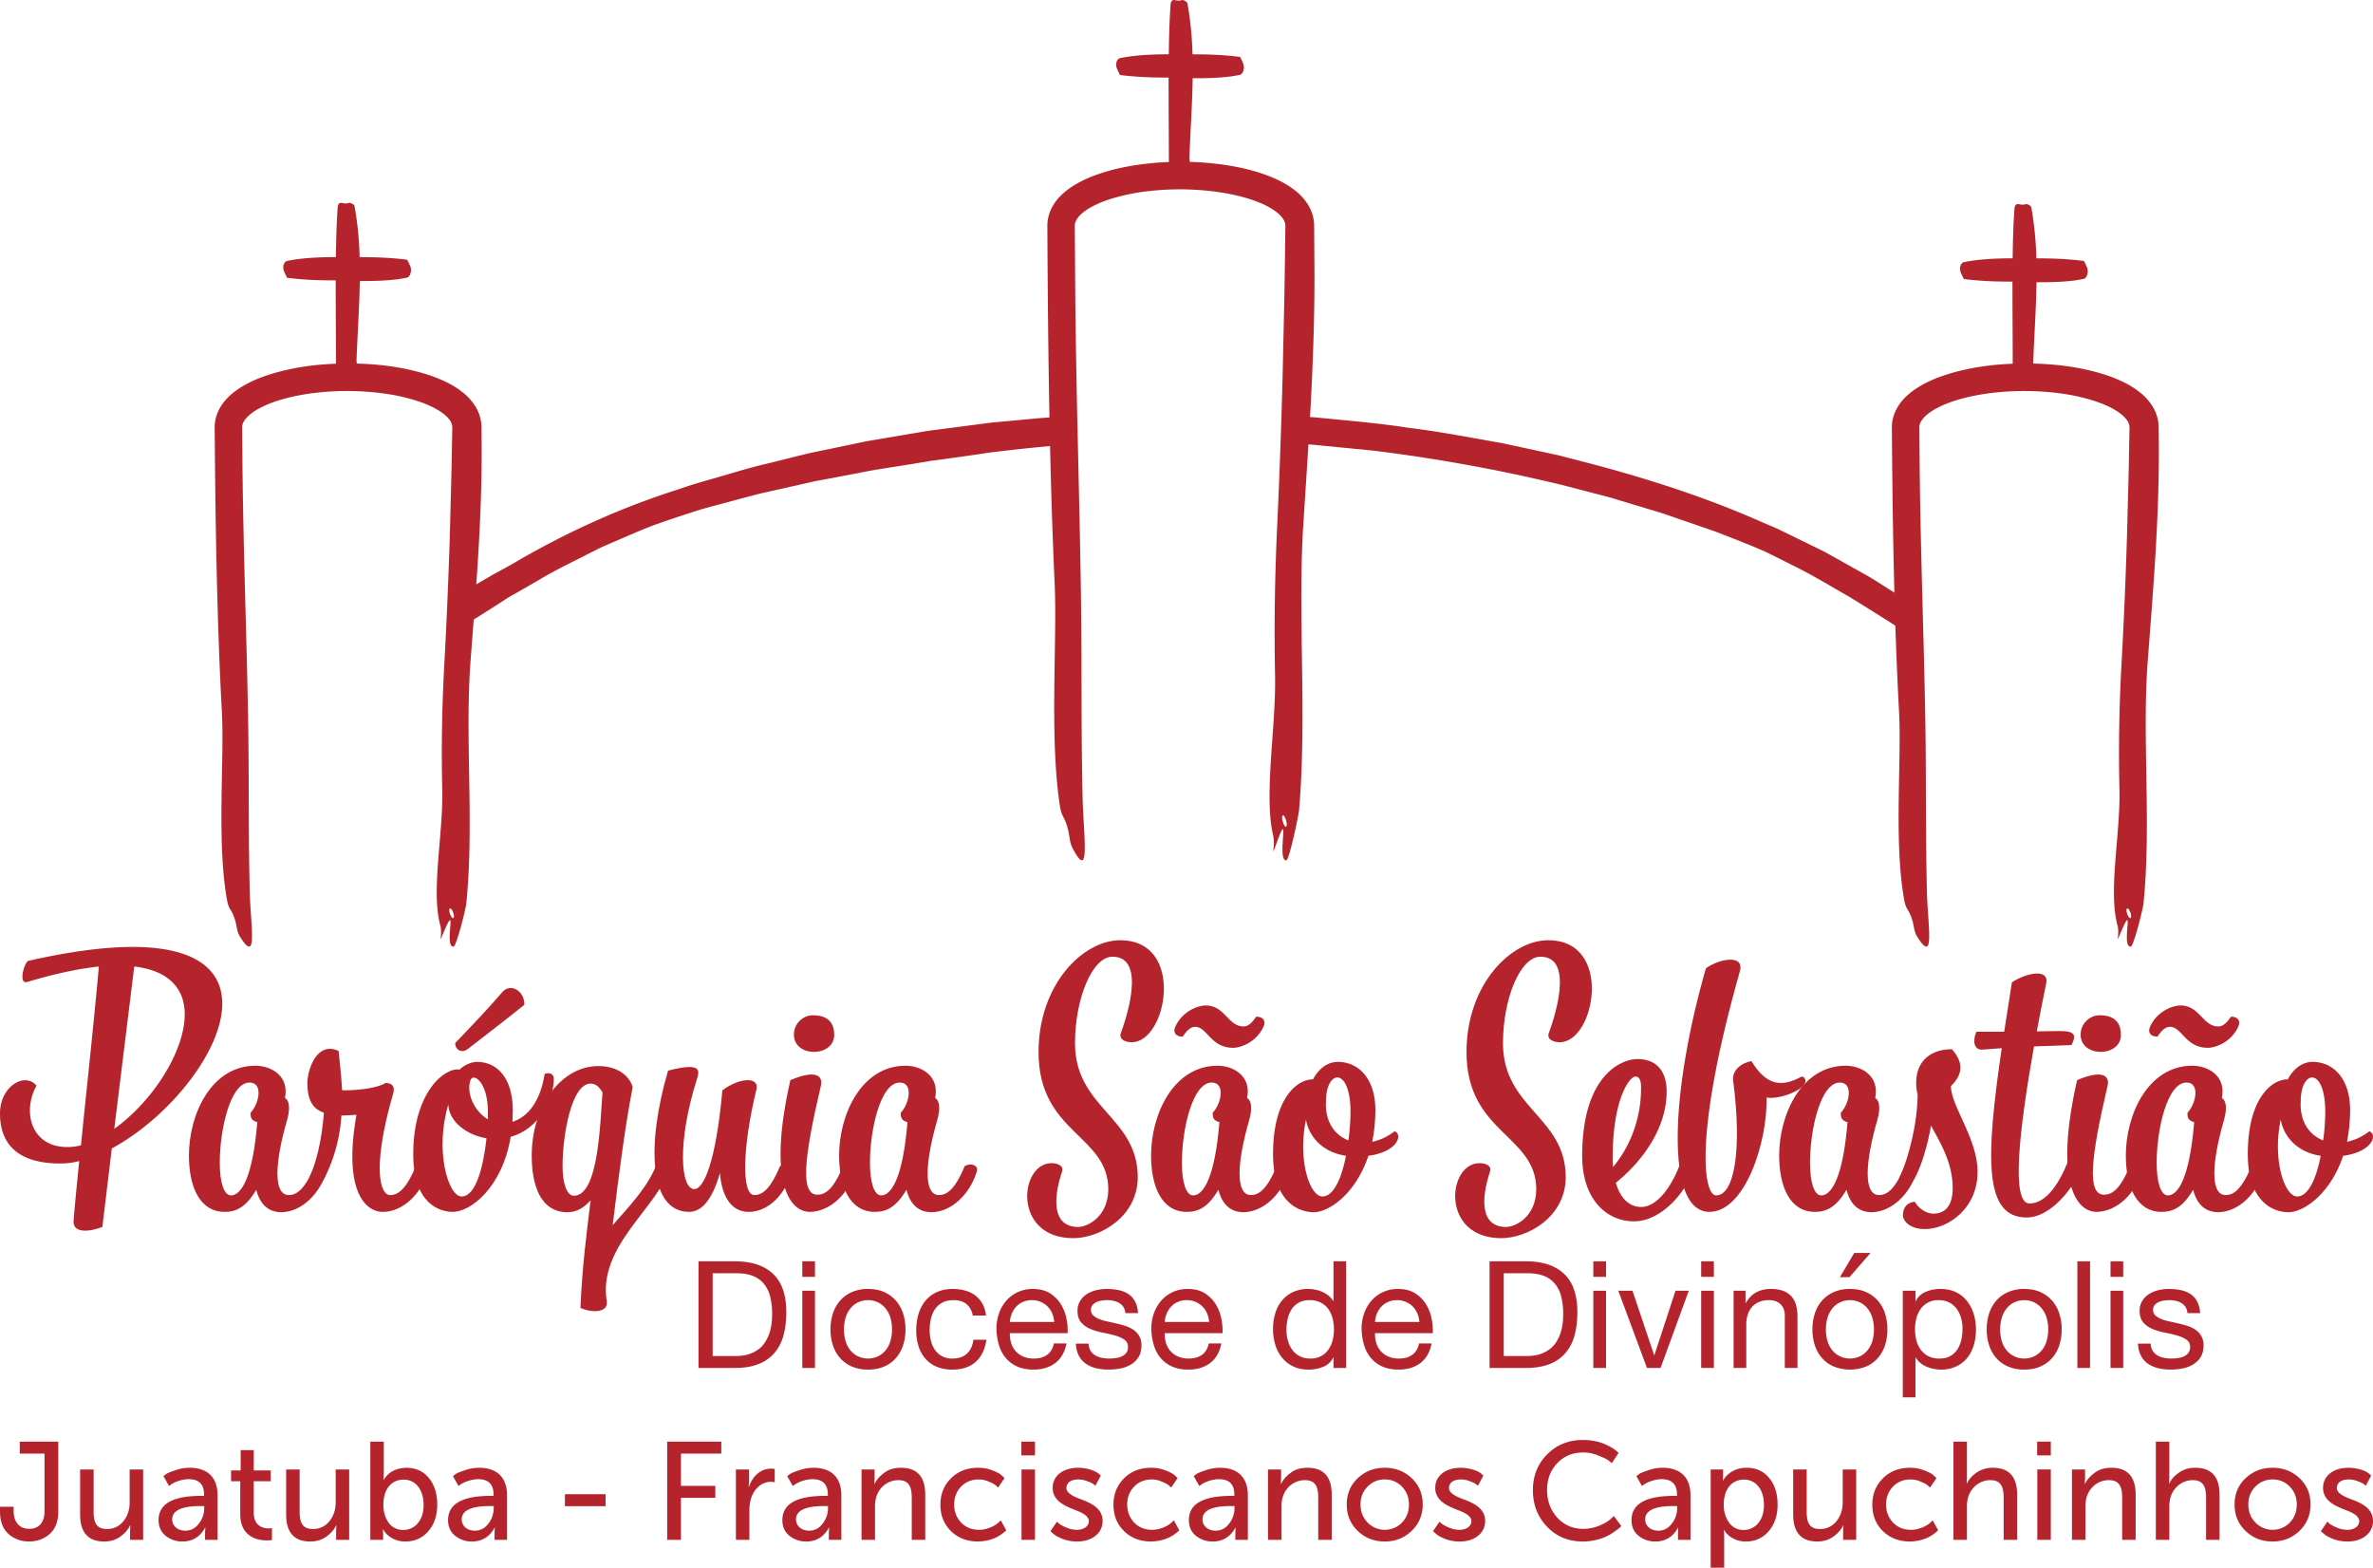 <?xml version="1.0" encoding="UTF-8"?>
<svg xmlns="http://www.w3.org/2000/svg" width="3275.215" height="2163.79" viewBox="0 0 3275.215 2163.79">
  <g id="Group_106" data-name="Group 106" transform="translate(21850 2715)">
    <path id="Path_119" data-name="Path 119" d="M0,418.9H18.819v5.763c0,17.084,9.41,24.764,21.5,24.764s21.117-7.293,21.117-24V345.552H27.267V329.043H80.454v96.576c0,13.637-4.034,24-11.907,30.914S51.076,466.9,40.136,466.9s-20.549-3.453-28.422-10.371C3.846,449.427,0,439.256,0,425.619Z" transform="translate(-21850 -1054.211)" fill="#b5242c"></path>
    <path id="Path_120" data-name="Path 120" d="M18.287,335.393H36.919v57.982c0,15.554,3.834,24.2,18.233,24.2A28.113,28.113,0,0,0,78,406.818q8.645-10.659,8.648-25.919V335.393h18.626v97.156H87.221V419.687l.381-7.112h-.381c-2.5,5.57-6.918,10.758-13.25,15.36s-13.824,6.918-22.46,6.918c-22.085,0-33.224-12.488-33.224-37.251Z" transform="translate(-21757.699 -1022.161)" fill="#b5242c"></path>
    <path id="Path_121" data-name="Path 121" d="M94.751,373.8h4.227v-1.723q0-21.317-21.311-21.311c-9.029,0-19.013,3.834-23.621,6.906l-3.453,2.5-7.68-13.631a38.25,38.25,0,0,1,4.409-3.265c2.117-1.343,6.15-2.879,12.488-4.989A60.326,60.326,0,0,1,79.2,335.011c24.582,0,38.4,13.443,38.4,38.02v61.447H100.321v-9.216l.381-7.68h-.381A26.477,26.477,0,0,1,95.9,424.3c-4.215,5.564-12.669,12.482-26.687,12.482a36.182,36.182,0,0,1-23.228-7.874c-6.531-5.189-9.791-12.482-9.791-21.7,0-22.272,19.581-33.412,58.556-33.412m-21.5,48c7.487,0,13.637-3.26,18.438-9.6a34.381,34.381,0,0,0,7.487-21.311v-3.078h-4.8c-26.306,0-39.362,6.144-39.362,18.438,0,8.448,6.719,15.548,18.239,15.548" transform="translate(-21667.313 -1024.089)" fill="#b5242c"></path>
    <path id="Path_122" data-name="Path 122" d="M65.406,373.989H52.737V359.009H65.981V330.98H84.032v28.029h23.421v14.979H84.032v43.2c0,19.388,13.824,21.885,20.736,21.885l4.415-.381V455.2a59.412,59.412,0,0,1-6.525.387c-6.144,0-11.327-.387-18.432-3.459C74.435,447.911,65.406,438.7,65.406,419.3Z" transform="translate(-21583.818 -1044.435)" fill="#b5242c"></path>
    <path id="Path_123" data-name="Path 123" d="M65.309,335.393H83.941v57.982c0,15.554,3.834,24.2,18.233,24.2a28.133,28.133,0,0,0,22.853-10.752q8.636-10.659,8.642-25.919V335.393h18.626v97.156H134.249V419.687l.381-7.112h-.381c-2.5,5.57-6.918,10.758-13.256,15.36s-13.824,6.918-22.46,6.918c-22.085,0-33.224-12.488-33.224-37.251Z" transform="translate(-21520.363 -1022.161)" fill="#b5242c"></path>
    <path id="Path_124" data-name="Path 124" d="M84.518,464.606V329.043h18.62V373.4l-.381,8.255h.381a25.052,25.052,0,0,1,4.421-5.757c4.414-5.188,13.05-10.371,26.687-10.758,12.863,0,23.234,4.614,30.914,14.018,7.874,9.41,11.714,21.7,11.714,36.871s-4.227,27.449-12.482,36.865-18.813,14.018-31.676,14.018c-17.1,0-26.886-10.565-29.384-14.979l-1.149-1.73H101.8c.187,2.117.381,4.415.381,7.3v7.106Zm25.151-23.814c4.8,6.719,11.714,10.177,20.349,10.177a25.566,25.566,0,0,0,19.968-9.216c5.382-6.338,8.067-14.786,8.067-25.538,0-20.93-11.139-34.754-27.461-34.754-15.929,0-28.029,11.714-28.029,34.942,0,9.416,2.3,17.483,7.106,24.389" transform="translate(-21423.41 -1054.211)" fill="#b5242c"></path>
    <path id="Path_125" data-name="Path 125" d="M160.823,373.8h4.227v-1.723q0-21.317-21.311-21.311c-9.029,0-19.013,3.834-23.621,6.906l-3.453,2.5-7.68-13.631a38.248,38.248,0,0,1,4.409-3.265c2.117-1.343,6.15-2.879,12.488-4.989a60.308,60.308,0,0,1,19.394-3.272c24.576,0,38.395,13.443,38.395,38.02v61.447H166.393v-9.216l.381-7.68h-.381a26.478,26.478,0,0,1-4.421,6.719c-4.215,5.564-12.669,12.482-26.681,12.482a36.2,36.2,0,0,1-23.234-7.874c-6.531-5.189-9.791-12.482-9.791-21.7,0-22.272,19.581-33.412,58.556-33.412m-21.5,48c7.487,0,13.637-3.26,18.438-9.6a34.381,34.381,0,0,0,7.487-21.311v-3.078h-4.8c-26.306,0-39.362,6.144-39.362,18.438,0,8.448,6.719,15.548,18.239,15.548" transform="translate(-21333.824 -1024.089)" fill="#b5242c"></path>
    <rect id="Rectangle_46" data-name="Rectangle 46" width="56.071" height="16.515" transform="translate(-21070.281 -652.594)" fill="#b5242c"></rect>
    <path id="Path_126" data-name="Path 126" d="M152.272,464.606V329.042h74.7v16.515H171.285V390.1h47.423v16.515H171.285v57.988Z" transform="translate(-21081.434 -1054.214)" fill="#b5242c"></path>
    <path id="Path_127" data-name="Path 127" d="M167.958,433.513V336.357H186v16.9l-.381,7.293H186c4.608-14.786,16.134-25.344,30.726-25.344l4.8.387v18.432a24.223,24.223,0,0,0-5.376-.574c-12.1,0-22.853,8.829-27.273,22.847a59.511,59.511,0,0,0-2.3,17.47v39.749Z" transform="translate(-21002.26 -1023.125)" fill="#b5242c"></path>
    <path id="Path_128" data-name="Path 128" d="M237.12,373.8h4.227v-1.723q0-21.317-21.311-21.311c-9.029,0-19.013,3.834-23.621,6.906l-3.453,2.5-7.686-13.631a38.966,38.966,0,0,1,4.415-3.265c2.116-1.343,6.15-2.879,12.482-4.989a60.334,60.334,0,0,1,19.394-3.272c24.576,0,38.4,13.443,38.4,38.02v61.447H242.69v-9.216l.381-7.68h-.381a26.481,26.481,0,0,1-4.421,6.719c-4.221,5.564-12.669,12.482-26.687,12.482a36.194,36.194,0,0,1-23.228-7.874c-6.531-5.189-9.791-12.482-9.791-21.7,0-22.272,19.581-33.412,58.556-33.412m-21.5,48c7.487,0,13.637-3.26,18.432-9.6a34.351,34.351,0,0,0,7.493-21.311v-3.078h-4.8c-26.306,0-39.368,6.144-39.368,18.438,0,8.448,6.725,15.548,18.245,15.548" transform="translate(-20948.729 -1024.089)" fill="#b5242c"></path>
    <path id="Path_129" data-name="Path 129" d="M196.629,434.478V337.321h18.045v12.863l-.381,7.106h.381c2.5-5.57,6.912-10.565,13.062-15.167,6.138-4.8,14.018-7.112,23.421-7.112,22.278,0,33.412,12.488,33.412,37.251v62.215H265.95V376.49c0-15.554-4.04-24.389-18.438-24.389-14.592,0-26.687,9.8-30.72,23.814a49.557,49.557,0,0,0-1.536,13.056v45.506Z" transform="translate(-20857.549 -1024.089)" fill="#b5242c"></path>
    <path id="Path_130" data-name="Path 130" d="M229.224,349.61c9.791-9.8,22.272-14.6,37.439-14.6a51.2,51.2,0,0,1,19.781,3.646c6.144,2.31,10.559,4.614,13.056,7.112l3.653,3.453-8.835,13.056-3.459-3.072c-1.343-1.343-4.415-2.879-9.222-4.989a33.74,33.74,0,0,0-14.2-3.072q-14.695,0-24.2,9.791c-6.338,6.531-9.6,14.78-9.6,24.77s3.266,18.239,9.6,24.957c6.525,6.719,14.786,9.984,24.77,9.984,10.746,0,21.885-5.37,26.493-9.791l3.453-3.265,7.493,13.631a44.677,44.677,0,0,1-6.338,5.376c-6.338,4.808-17.277,9.8-32.45,10.184q-22.75,0-37.439-14.4c-9.791-9.6-14.592-21.692-14.592-36.478,0-14.4,4.8-26.5,14.592-36.29" transform="translate(-20766.682 -1024.084)" fill="#b5242c"></path>
    <path id="Path_131" data-name="Path 131" d="M233.11,329.043h18.819V348.05H233.11Zm.193,38.407h18.626v97.156H233.3Z" transform="translate(-20673.418 -1054.211)" fill="#b5242c"></path>
    <path id="Path_132" data-name="Path 132" d="M239.747,422.565l9.017-13.244a30.092,30.092,0,0,0,3.453,3.26,56.7,56.7,0,0,0,9.6,5,36.387,36.387,0,0,0,14.786,3.072c8.642,0,16.128-4.608,16.128-12.094,0-6.338-7.88-11.139-17.67-14.786-14.012-5.57-32.256-12.288-32.256-31.107,0-17.09,14.979-27.648,35.141-27.648,12.482,0,24.2,4.421,28.223,8.061l3.078,2.691-7.493,14.018-2.879-2.3c-1.149-.962-3.834-2.3-8.067-3.84a32.9,32.9,0,0,0-13.05-2.5c-9.029,0-15.941,4.034-15.941,11.907,0,6.332,7.874,10.752,17.664,14.586,14.024,5.189,32.256,12.1,32.256,30.92,0,16.316-14.205,28.223-35.135,28.223a55.572,55.572,0,0,1-19.775-3.453c-6.15-2.5-10.559-4.808-13.056-7.3Z" transform="translate(-20639.918 -1024.084)" fill="#b5242c"></path>
    <path id="Path_133" data-name="Path 133" d="M268.721,349.61c9.791-9.8,22.272-14.6,37.439-14.6a51.194,51.194,0,0,1,19.781,3.646c6.144,2.31,10.559,4.614,13.056,7.112l3.647,3.453-8.829,13.056-3.459-3.072c-1.343-1.343-4.415-2.879-9.216-4.989a33.785,33.785,0,0,0-14.205-3.072q-14.695,0-24.2,9.791c-6.337,6.531-9.6,14.78-9.6,24.77s3.266,18.239,9.6,24.957c6.525,6.719,14.786,9.984,24.77,9.984,10.746,0,21.885-5.37,26.493-9.791l3.453-3.265,7.493,13.631a44.806,44.806,0,0,1-6.332,5.376c-6.344,4.808-17.283,9.8-32.456,10.184q-22.75,0-37.439-14.4c-9.791-9.6-14.592-21.692-14.592-36.478,0-14.4,4.8-26.5,14.592-36.29" transform="translate(-20567.326 -1024.084)" fill="#b5242c"></path>
    <path id="Path_134" data-name="Path 134" d="M329.894,373.8h4.227v-1.723q0-21.317-21.311-21.311c-9.029,0-19.013,3.834-23.621,6.906l-3.453,2.5-7.68-13.631a38.242,38.242,0,0,1,4.409-3.265c2.117-1.343,6.15-2.879,12.482-4.989a60.363,60.363,0,0,1,19.394-3.272c24.582,0,38.4,13.443,38.4,38.02v61.447H335.464v-9.216l.381-7.68h-.381a26.474,26.474,0,0,1-4.421,6.719c-4.215,5.564-12.669,12.482-26.687,12.482a36.194,36.194,0,0,1-23.228-7.874c-6.531-5.189-9.791-12.482-9.791-21.7,0-22.272,19.581-33.412,58.556-33.412m-21.5,48c7.487,0,13.637-3.26,18.438-9.6a34.381,34.381,0,0,0,7.487-21.311v-3.078h-4.8c-26.306,0-39.368,6.144-39.368,18.438,0,8.448,6.725,15.548,18.245,15.548" transform="translate(-20480.467 -1024.089)" fill="#b5242c"></path>
    <path id="Path_135" data-name="Path 135" d="M289.4,434.478V337.321h18.045v12.863l-.381,7.106h.381c2.5-5.57,6.912-10.565,13.062-15.167,6.138-4.8,14.018-7.112,23.421-7.112,22.279,0,33.412,12.488,33.412,37.251v62.215H358.719V376.49c0-15.554-4.033-24.389-18.432-24.389-14.592,0-26.687,9.8-30.72,23.814a49.557,49.557,0,0,0-1.536,13.056v45.506Z" transform="translate(-20389.283 -1024.089)" fill="#b5242c"></path>
    <path id="Path_136" data-name="Path 136" d="M307.375,385.7c0-14.592,4.995-26.693,15.167-36.29s22.466-14.4,37.252-14.4,27.068,4.8,37.252,14.4,15.167,21.7,15.167,36.29-5.182,26.693-15.36,36.484-22.466,14.592-37.058,14.592-27.074-4.8-37.252-14.592-15.167-21.891-15.167-36.484m76.033,25.151c6.531-6.719,9.8-14.973,9.8-25.151q0-14.976-9.8-24.77a31.586,31.586,0,0,0-23.615-9.791,32.177,32.177,0,0,0-23.615,9.791q-9.8,9.8-9.791,24.77c0,9.99,3.26,18.239,9.791,24.957a33.131,33.131,0,0,0,47.23.194" transform="translate(-20298.576 -1024.084)" fill="#b5242c"></path>
    <path id="Path_137" data-name="Path 137" d="M327.06,422.565l9.023-13.244a30.089,30.089,0,0,0,3.453,3.26,56.451,56.451,0,0,0,9.6,5,36.388,36.388,0,0,0,14.786,3.072c8.641,0,16.128-4.608,16.128-12.094,0-6.338-7.88-11.139-17.67-14.786-14.012-5.57-32.257-12.288-32.257-31.107,0-17.09,14.979-27.648,35.141-27.648,12.482,0,24.2,4.421,28.223,8.061l3.078,2.691-7.493,14.018-2.885-2.3c-1.149-.962-3.834-2.3-8.061-3.84a32.9,32.9,0,0,0-13.05-2.5c-9.029,0-15.941,4.034-15.941,11.907,0,6.332,7.868,10.752,17.664,14.586,14.018,5.189,32.256,12.1,32.256,30.92,0,16.316-14.205,28.223-35.135,28.223a55.629,55.629,0,0,1-19.781-3.453c-6.144-2.5-10.559-4.808-13.05-7.3Z" transform="translate(-20199.221 -1024.084)" fill="#b5242c"></path>
    <path id="Path_138" data-name="Path 138" d="M369.443,348.625c13.244-13.25,29.565-19.962,49.34-19.962,12.288,0,24.389,2.679,31.494,6.326,7.487,3.271,13.443,7.305,15.935,9.8l1.917,1.729-9.4,14.211a44.529,44.529,0,0,0-4.989-4.034c-2.117-1.73-6.725-3.84-13.637-6.531a51.841,51.841,0,0,0-20.549-4.221q-22.179,0-36.284,14.973-13.824,14.686-13.824,36.865c0,14.786,4.608,27.461,14.018,38.026q14.115,15.547,36.29,15.548a56.231,56.231,0,0,0,21.7-4.415c7.105-2.885,12.094-5.957,15.354-8.835l4.8-4.421,10.178,13.637c-.956,1.348-1.923,2.685-8.835,7.493a66.425,66.425,0,0,1-10.752,6.525c-7.487,3.84-20.156,7.487-33.018,7.487-20.168,0-36.683-6.719-49.733-20.355s-19.587-30.333-19.587-50.5c0-19.775,6.531-36.1,19.587-49.346" transform="translate(-20084.162 -1056.129)" fill="#b5242c"></path>
    <path id="Path_139" data-name="Path 139" d="M430.924,373.8h4.227v-1.723q0-21.317-21.311-21.311c-9.029,0-19.013,3.834-23.621,6.906l-3.453,2.5-7.68-13.631a38.217,38.217,0,0,1,4.408-3.265c2.117-1.343,6.15-2.879,12.488-4.989a60.334,60.334,0,0,1,19.394-3.272c24.576,0,38.395,13.443,38.395,38.02v61.447H436.494v-9.216l.381-7.68h-.381a26.463,26.463,0,0,1-4.42,6.719c-4.215,5.564-12.669,12.482-26.687,12.482a36.182,36.182,0,0,1-23.228-7.874c-6.531-5.189-9.791-12.482-9.791-21.7,0-22.272,19.581-33.412,58.556-33.412m-21.5,48c7.487,0,13.637-3.26,18.438-9.6a34.383,34.383,0,0,0,7.487-21.311v-3.078h-4.8c-26.306,0-39.362,6.144-39.362,18.438,0,8.448,6.719,15.548,18.239,15.548" transform="translate(-19970.535 -1024.089)" fill="#b5242c"></path>
    <path id="Path_140" data-name="Path 140" d="M390.434,472.873V337.322h17.09v8.255l-.381,7.106h.381c.575-.962.768-2.116,4.409-6.144,4.995-5.189,13.443-11.526,28.229-11.526,12.863,0,23.234,4.614,30.914,14.018,7.874,9.41,11.708,21.7,11.708,36.871s-4.221,27.449-12.476,36.865-18.626,14.018-31.495,14.018c-16.7,0-26.3-10.184-28.791-14.217l-.968-1.724h-.381c.193,2.3.381,5.183.381,8.448v43.583Zm25.344-62.209a23.915,23.915,0,0,0,20.156,10.177,25.575,25.575,0,0,0,19.968-9.216c5.382-6.338,8.067-14.786,8.067-25.538,0-20.93-11.139-34.754-27.455-34.754-15.935,0-28.035,11.714-28.035,34.942a41.573,41.573,0,0,0,7.3,24.389" transform="translate(-19879.352 -1024.084)" fill="#b5242c"></path>
    <path id="Path_141" data-name="Path 141" d="M409.262,335.393h18.632v57.982c0,15.554,3.834,24.2,18.233,24.2a28.133,28.133,0,0,0,22.853-10.752q8.636-10.659,8.642-25.919V335.393h18.626v97.156H478.2V419.687l.381-7.112H478.2c-2.5,5.57-6.918,10.758-13.25,15.36s-13.824,6.918-22.46,6.918c-22.085,0-33.224-12.488-33.224-37.251Z" transform="translate(-19784.32 -1022.161)" fill="#b5242c"></path>
    <path id="Path_142" data-name="Path 142" d="M441.919,349.61c9.791-9.8,22.272-14.6,37.439-14.6a51.2,51.2,0,0,1,19.781,3.646c6.144,2.31,10.559,4.614,13.056,7.112l3.646,3.453-8.829,13.056-3.459-3.072c-1.343-1.343-4.415-2.879-9.216-4.989a33.786,33.786,0,0,0-14.205-3.072q-14.695,0-24.2,9.791c-6.338,6.531-9.6,14.78-9.6,24.77s3.266,18.239,9.6,24.957c6.525,6.719,14.786,9.984,24.77,9.984,10.746,0,21.885-5.37,26.493-9.791l3.453-3.265,7.493,13.631a44.665,44.665,0,0,1-6.338,5.376c-6.338,4.808-17.277,9.8-32.45,10.184q-22.75,0-37.439-14.4c-9.791-9.6-14.592-21.692-14.592-36.478,0-14.4,4.8-26.5,14.592-36.29" transform="translate(-19693.139 -1024.084)" fill="#b5242c"></path>
    <path id="Path_143" data-name="Path 143" d="M445.837,464.605V329.042h18.625v49.733l-.381,8.067h.381q3.746-8.355,13.25-14.985a38.59,38.59,0,0,1,22.653-6.719c22.278,0,33.412,12.488,33.412,37.251v62.215h-18.62V406.617c0-15.554-4.04-24.389-18.438-24.389s-26.687,9.984-30.72,24a48.084,48.084,0,0,0-1.536,12.869v45.506Z" transform="translate(-19599.713 -1054.217)" fill="#b5242c"></path>
    <path id="Path_144" data-name="Path 144" d="M464.951,329.043H483.77V348.05H464.951Zm.194,38.407H483.77v97.156H465.145Z" transform="translate(-19503.238 -1054.211)" fill="#b5242c"></path>
    <path id="Path_145" data-name="Path 145" d="M472.888,434.478V337.321h18.045v12.863l-.381,7.106h.381c2.5-5.57,6.912-10.565,13.062-15.167,6.138-4.8,14.018-7.112,23.427-7.112,22.272,0,33.405,12.488,33.405,37.251v62.215h-18.62V376.49c0-15.554-4.04-24.389-18.438-24.389-14.592,0-26.687,9.8-30.721,23.814a49.563,49.563,0,0,0-1.536,13.056v45.506Z" transform="translate(-19463.178 -1024.089)" fill="#b5242c"></path>
    <path id="Path_146" data-name="Path 146" d="M492.034,464.605V329.042H510.66v49.733l-.381,8.067h.381q3.746-8.355,13.25-14.985a38.6,38.6,0,0,1,22.659-6.719c22.272,0,33.405,12.488,33.405,37.251v62.215h-18.62V406.617c0-15.554-4.034-24.389-18.438-24.389s-26.687,9.984-30.72,24A48.084,48.084,0,0,0,510.66,419.1v45.506Z" transform="translate(-19366.543 -1054.217)" fill="#b5242c"></path>
    <path id="Path_147" data-name="Path 147" d="M510,385.7c0-14.592,5-26.693,15.167-36.29s22.466-14.4,37.251-14.4,27.068,4.8,37.245,14.4,15.173,21.7,15.173,36.29-5.183,26.693-15.366,36.484-22.46,14.592-37.052,14.592-27.074-4.8-37.251-14.592S510,400.293,510,385.7m76.033,25.151c6.531-6.719,9.8-14.973,9.8-25.151q0-14.976-9.8-24.77a31.586,31.586,0,0,0-23.615-9.791,32.177,32.177,0,0,0-23.615,9.791q-9.8,9.8-9.8,24.77c0,9.99,3.265,18.239,9.8,24.957a33.131,33.131,0,0,0,47.23.194" transform="translate(-19275.836 -1024.084)" fill="#b5242c"></path>
    <path id="Path_148" data-name="Path 148" d="M529.691,422.565l9.023-13.244a30.616,30.616,0,0,0,3.453,3.26,56.43,56.43,0,0,0,9.6,5,36.388,36.388,0,0,0,14.786,3.072c8.642,0,16.128-4.608,16.128-12.094,0-6.338-7.874-11.139-17.664-14.786C551,388.2,532.757,381.48,532.757,362.661c0-17.09,14.979-27.648,35.141-27.648,12.482,0,24.2,4.421,28.223,8.061l3.078,2.691-7.486,14.018-2.891-2.3c-1.149-.962-3.834-2.3-8.061-3.84a32.9,32.9,0,0,0-13.05-2.5c-9.029,0-15.941,4.034-15.941,11.907,0,6.332,7.868,10.752,17.664,14.586,14.018,5.189,32.256,12.1,32.256,30.92,0,16.316-14.205,28.223-35.135,28.223a55.655,55.655,0,0,1-19.781-3.453c-6.138-2.5-10.558-4.808-13.05-7.3Z" transform="translate(-19176.475 -1024.084)" fill="#b5242c"></path>
    <path id="Path_149" data-name="Path 149" d="M306.727,294.445c0,67.246-75.948,158.682-152.393,199.8L141.272,602.623c-18.868,7.257-41.122,8.708-39.67-8.708.962-14.03,3.87-43.541,7.735-82.25a99.089,99.089,0,0,1-26.118,3.386C46.443,515.051,0,504.408,0,445.87c0-37.729,34.833-57.565,50.32-38.219-20.325,37.251-6.289,84.663,42.089,84.663a68.657,68.657,0,0,0,19.351-2.413c7.257-73.542,17.9-169.325,24.673-246.737-27.1,2.9-59.99,9.676-98.692,21.287-12.578,3.87-4.838-25.157.968-29.027C239,189.947,306.727,231.069,306.727,294.445M185.3,243.163,157.72,467.156c51.765-36.768,97.247-105.949,97.247-158.2,0-33.381-19.841-59.99-69.671-65.8" transform="translate(-21850 -1624.104)" fill="#b5242c"></path>
    <path id="Path_150" data-name="Path 150" d="M216.321,382.091c7.257-5.322,19.351-1.935,16.932,6.773-8.714,30-33.865,56.119-62.414,56.6-12.095,0-28.054-4.838-34.827-30.956-14.52,24.667-28.066,30.473-43.547,30.473-34.833,0-49.346-35.31-49.346-77.89,0-56.119,30.479-123.849,91.919-123.849,20.809,0,46.927,13.546,40.638,44.508,4.844,2.9,8.224,11.611,2.909,30.479C161.653,376.769,159.228,421.767,181,421.767c10.166,0,21.776-6.779,35.322-39.677M126.814,266.466c-26.6,0-41.122,64.827-41.122,110.787,0,25.641,5.322,44.992,15.481,44.992,14.03,0,30-24.189,36.29-101.111-7.257-1.935-9.682-5.322-9.2-13.062,11.611-12.095,17.9-41.606-1.451-41.606" transform="translate(-21632.363 -1487.267)" fill="#b5242c"></path>
    <path id="Path_151" data-name="Path 151" d="M137.893,330.411c-7.257.484-14.514.968-20.8.968a222.145,222.145,0,0,1-23.706,87.088c-6.289,12.095-17.416,8.218-20.809-.974,11.127-23.222,17.9-57.087,20.325-89.984-14.52-4.838-22.744-16.449-22.744-40.638,0-19.351,13.546-58.538,43.057-44.508,1.935,18.384,3.876,36.284,4.844,54.184,22.738.484,49.83-3.386,59.99-10.159,7.257.484,14.03,2.9,10.153,15.965C159.664,401.528,169.817,441.2,184.337,441.2c10.154,0,21.77-6.779,35.316-39.677,7.257-5.322,19.352-1.935,16.933,6.773-8.708,30-33.865,56.119-62.408,56.119-22.744,0-55.152-26.608-36.284-134.009" transform="translate(-21495.895 -1506.705)" fill="#b5242c"></path>
    <path id="Path_152" data-name="Path 152" d="M288.32,350.656c0,29.027-20.319,69.182-59.506,80.309C217.2,500.636,173.663,534.5,148.99,534.5c-16.939,0-54.674-9.67-54.674-79.825,0-86.114,44.025-119.979,63.866-116.593,8.224-7.741,17.894-10.643,24.189-10.643,26.608,0,49.346,20.8,49.346,67.246,0,5.322-.484,10.643-.484,15.481,20.319-6.289,38.219-26.608,44.508-66.279,7.741-2.419,12.578.968,12.578,6.773M195.433,432.9c-27.1-4.354-51.771-22.738-52.733-46.443-18.868,62.408-.484,126.758,18.384,126.758,19.829,0,29.995-41.128,34.349-80.315m22.254-202.223c11.611-12.578,30.479-.484,29.995,17.9-25.641,20.8-51.765,40.638-77.9,60.957-9.186,7.257-18.384,0-17.41-8.224,21.287-22.254,45.476-47.411,65.311-70.633m-20.319,176.1V396.616c0-42.573-20.8-54.668-24.189-43.541-5.805,17.9,5.322,42.573,24.189,53.7" transform="translate(-21373.955 -1576.78)" fill="#b5242c"></path>
    <path id="Path_153" data-name="Path 153" d="M233.112,462.963c22.738-26.118,49.346-53.217,61.441-86.114,5.322-4.354,19.841-4.354,16.933,6.773-13.546,53.223-99.176,106.917-86.6,184.323,2.419,15.971-20.319,16.449-36.284,9.2,2.419-57.577,8.7-104.5,14.03-148.529-8.224,9.192-18.384,16.449-31.93,16.449-37.252,0-49.346-37.245-49.346-77.89,0-70.149,41.606-123.849,91.919-123.849,25.641,0,42.573,12.578,47.411,29.027C251.012,321.7,241.82,390.4,233.112,462.963m-14.03-183.355c-3.87-6.289-8.708-12.095-16.449-12.095-26.608,0-38.7,71.6-38.7,113.69,0,25.163,6.289,41.122,15.475,41.122,34.839,0,36.3-103.047,39.677-142.717" transform="translate(-21237.471 -1486.863)" fill="#b5242c"></path>
    <path id="Path_154" data-name="Path 154" d="M322.415,380.592c7.251-5.322,19.345-1.935,16.932,6.773-8.714,30-31.446,56.119-60,56.119-24.673,0-37.245-22.254-39.67-53.694-10.154,35.794-24.673,53.694-42.573,53.694-56.119,0-58.538-94.338-29.027-194.966,45.476-11.611,44.025-.968,39.67,12.095-27.092,86.114-22.738,151.425-3.38,151.425,12.578,0,29.5-35.316,38.7-136.428,24.189-17.9,51.281-18.868,46.933-.967-19.358,79.341-20.809,145.626-2.909,145.626,10.166,0,21.776-6.779,35.323-39.677" transform="translate(-21096.014 -1485.768)" fill="#b5242c"></path>
    <path id="Path_155" data-name="Path 155" d="M264.293,440.235c7.257-5.322,19.351-1.935,16.932,6.773-8.708,30-33.865,55.641-62.408,56.125-30.479,0-58.054-45.96-27.092-181.91,36.768-15.481,44.992-4.838,42.089,7.741-24.189,103.046-28.06,150.458-4.838,150.458,10.159,0,21.77-6.289,35.316-39.187m-67.73-181.9c0-15,12.578-26.608,26.125-26.608s29.511,4.354,29.511,27.092c0,30.962-55.635,31.93-55.635-.484" transform="translate(-20950.822 -1545.417)" fill="#b5242c"></path>
    <path id="Path_156" data-name="Path 156" d="M364.715,382.091c7.257-5.322,19.351-1.935,16.932,6.773-8.714,30-33.865,56.119-62.415,56.6-12.095,0-28.053-4.838-34.827-30.956-14.52,24.667-28.066,30.473-43.547,30.473-34.833,0-49.346-35.31-49.346-77.89,0-56.119,30.479-123.849,91.919-123.849,20.809,0,46.927,13.546,40.638,44.508,4.844,2.9,8.23,11.611,2.909,30.479-16.932,58.538-19.358,103.536,2.413,103.536,10.166,0,21.776-6.779,35.323-39.677m-89.5-115.625c-26.608,0-41.128,64.827-41.128,110.787,0,25.641,5.322,44.992,15.481,44.992,14.03,0,30-24.189,36.29-101.111-7.257-1.935-9.682-5.322-9.2-13.062,11.611-12.095,17.9-41.606-1.445-41.606" transform="translate(-20883.371 -1487.267)" fill="#b5242c"></path>
    <path id="Path_157" data-name="Path 157" d="M268.005,522.3c7.257,0,17.416,2.9,14.514,11.611-13.062,39.67-12.578,76.444,22.254,76.444,12.578,0,41.128-13.546,41.612-51.765,0-75.471-96.28-77.412-96.28-189.65,0-92.887,60.957-154.334,112.728-154.334,90.468,0,64.821,140.788,15.959,140.788-7.257,0-17.41-2.9-15.475-11.611,5.322-14.03,38.219-106.439-11.127-106.439-28.066,0-51.771,58.06-51.771,119.5,0,89.5,86.6,101.6,86.6,184.806,0,54.674-52.255,84.185-89.023,84.185-84.179,0-74.5-103.536-29.995-103.536" transform="translate(-20666.701 -1631.828)" fill="#b5242c"></path>
    <path id="Path_158" data-name="Path 158" d="M435.913,451.542c7.257-5.322,19.352-1.935,16.933,6.773-8.714,30-33.865,56.119-62.415,56.6-12.095,0-28.054-4.838-34.833-30.956-14.514,24.667-28.06,30.473-43.541,30.473-34.833,0-49.346-35.31-49.346-77.89,0-56.119,30.479-123.849,91.92-123.849,20.809,0,46.927,13.546,40.638,44.508,4.844,2.9,8.224,11.611,2.909,30.479-16.932,58.538-19.358,103.536,2.413,103.536,10.166,0,21.777-6.779,35.323-39.677M323.668,258.995c-6.773,0-12.095,5.806-17.416,13.546-9.676,0-13.546-5.806-10.16-13.546,9.192-20.8,30.479-29.511,42.1-29.511,26.6,0,30.479,29.027,52.243,29.027,6.773,0,12.095-5.805,17.416-13.546,9.682,0,13.546,5.805,10.166,13.546-9.2,20.8-30.479,29.511-42.1,29.511-30.962,0-35.8-29.027-52.249-29.027m22.738,76.922c-26.6,0-41.122,64.827-41.122,110.787,0,25.641,5.322,44.992,15.481,44.992,14.03,0,30-24.189,36.29-101.111-7.257-1.935-9.682-5.322-9.2-13.062,11.611-12.095,17.9-41.606-1.451-41.606" transform="translate(-20524.012 -1556.719)" fill="#b5242c"></path>
    <path id="Path_159" data-name="Path 159" d="M422.14,372.019c-17.416,52.249-54.184,77.89-75.471,77.89-16.939,0-56.119-10.159-56.119-80.308,0-78.373,34.343-103.536,55.152-103.047,8.218-15.481,20.8-24.189,34.349-24.189,26.608,0,51.765,20.8,51.765,67.246a235.744,235.744,0,0,1-4.354,43.057c11.611-2.419,21.287-7.257,30.968-14.514,11.6,4.838,3.864,28.543-36.29,33.865m-30.962,0c-32.9-4.838-51.281-27.092-55.158-49.83-11.611,54.668,4.844,105.955,22.744,105.955,15.481,0,26.6-25.647,32.414-56.125m3.386-21.286a293.458,293.458,0,0,0,2.9-39.187c0-62.892-33.859-59.028-33.859-14.514-1.451,28.06,12.095,46.443,30.962,53.7" transform="translate(-20383.498 -1491.709)" fill="#b5242c"></path>
    <path id="Path_160" data-name="Path 160" d="M365.682,522.3c7.257,0,17.416,2.9,14.513,11.611-13.062,39.67-12.578,76.444,22.254,76.444,12.579,0,41.128-13.546,41.612-51.765,0-75.471-96.28-77.412-96.28-189.65,0-92.887,60.957-154.334,112.728-154.334,90.468,0,64.821,140.788,15.959,140.788-7.257,0-17.416-2.9-15.475-11.611,5.322-14.03,38.219-106.439-11.127-106.439-28.066,0-51.771,58.06-51.771,119.5,0,89.5,86.6,101.6,86.6,184.806,0,54.674-52.255,84.185-89.023,84.185-84.179,0-74.5-103.536-29.995-103.536" transform="translate(-20173.693 -1631.828)" fill="#b5242c"></path>
    <path id="Path_161" data-name="Path 161" d="M407.557,412.5c6.289,22.254,19.345,33.381,34.827,33.381,22.254,0,43.547-28.537,56.125-65.8,12.095-6.773,18.868.484,17.9,5.805-5.805,32.414-43.057,79.831-83.7,79.831-37.729,0-71.6-29.995-71.6-90.474,0-110.3,53.217-133.525,76.444-133.525,28.538,0,40.148,19.835,40.148,44.508,0,52.249-34.833,97.725-70.143,126.268m-3.876-21.77c20.8-24.673,38.7-62.408,38.7-109.336,0-10.649-2.419-15.481-7.741-15.481-8.7,0-31.446,32.414-31.446,111.755a109.429,109.429,0,0,0,.484,13.062" transform="translate(-20027.373 -1494.939)" fill="#b5242c"></path>
    <path id="Path_162" data-name="Path 162" d="M459.6,387.17c-2.419-14.03,9.192-25.157,25.157-28.06,20.809,34.349,42.089,35.8,68.214,21.77,2.9-1.451,5.805,1.445,6.289,4.838,1.458,12.095-34.349,26.608-53.694,23.706,1.445,61.925-30,157.714-78.863,157.714-61.931,0-53.217-168.358-4.838-336.232,18.868-13.552,53.223-19.351,46.927,3.87-63.86,225.445-50.314,309.623-32.9,309.623,25.641,0,35.8-64.344,23.706-157.231" transform="translate(-19917.355 -1609.422)" fill="#b5242c"></path>
    <path id="Path_163" data-name="Path 163" d="M579.268,382.091c7.257-5.322,19.352-1.935,16.932,6.773-8.714,30-33.865,56.119-62.414,56.6-12.095,0-28.054-4.838-34.833-30.956-14.513,24.667-28.06,30.473-43.541,30.473-34.839,0-49.346-35.31-49.346-77.89,0-56.119,30.479-123.849,91.919-123.849,20.809,0,46.927,13.546,40.638,44.508,4.844,2.9,8.225,11.611,2.9,30.479-16.927,58.538-19.352,103.536,2.419,103.536,10.166,0,21.771-6.779,35.323-39.677M489.761,266.466c-26.6,0-41.122,64.827-41.122,110.787,0,25.641,5.322,44.992,15.481,44.992,14.03,0,30-24.189,36.29-101.111-7.263-1.935-9.682-5.322-9.2-13.062,11.611-12.095,17.9-41.606-1.451-41.606" transform="translate(-19800.451 -1487.267)" fill="#b5242c"></path>
    <path id="Path_164" data-name="Path 164" d="M459.066,301.893a61.307,61.307,0,0,1-1.935-16.449c0-29.027,19.352-45.96,49.346-45.96,15.965,18.384,15.481,34.349-1.445,50.8,0,27.576,36.768,72.568,36.768,118.528,0,50.32-40.644,78.863-73.058,78.863-21.287,0-29.995-12.095-29.995-18.874,0-11.121,6.289-17.9,16.449-18.862,4.354,8.218,15,16.443,25.641,16.443,13.546,0,26.608-7.74,26.608-35.316,0-33.865-15.965-60.957-29.995-86.114C473.1,371.558,463.9,402.036,454.712,418c-6.289,11.127-16.938,9.676-21.287-.484,10.643-20.8,25.157-70.633,25.641-114.657Z" transform="translate(-19662.361 -1506.245)" fill="#b5242c"></path>
    <path id="Path_165" data-name="Path 165" d="M488.506,325.267,462.382,327.2c-14.036,1.451-13.552-15.481-8.714-24.673h38.225l10.644-68.214c20.8-13.546,53.216-19.835,46.927,3.386-4.354,21.771-8.708,43.057-12.579,64.344l32.414-.484c20.8,0,22.254,6.289,15.481,19.351l-51.765,1.935c-21.287,119.979-31.446,216.736-6.289,216.736,28.543,0,47.411-41.606,56.119-65.795,7.741-4.838,19.352-2.9,17.906,5.805-3.876,27.576-40.644,79.347-77.9,79.347-58.538,0-57.093-78.863-34.349-233.675" transform="translate(-19575.693 -1593.486)" fill="#b5242c"></path>
    <path id="Path_166" data-name="Path 166" d="M557.963,440.235c7.257-5.322,19.352-1.935,16.933,6.773-8.708,30-33.865,55.641-62.408,56.125-30.479,0-58.054-45.96-27.092-181.91,36.768-15.481,44.992-4.838,42.089,7.741-24.189,103.046-28.059,150.458-4.838,150.458,10.159,0,21.77-6.289,35.316-39.187m-67.73-181.9c0-15,12.578-26.608,26.124-26.608s29.511,4.354,29.511,27.092c0,30.962-55.635,31.93-55.635-.484" transform="translate(-19468.574 -1545.417)" fill="#b5242c"></path>
    <path id="Path_167" data-name="Path 167" d="M658.385,451.542c7.257-5.322,19.351-1.935,16.933,6.773-8.714,30-33.865,56.119-62.415,56.6-12.094,0-28.053-4.838-34.826-30.956-14.52,24.667-28.066,30.473-43.547,30.473-34.833,0-49.346-35.31-49.346-77.89,0-56.119,30.478-123.849,91.919-123.849,20.809,0,46.927,13.546,40.638,44.508,4.844,2.9,8.224,11.611,2.909,30.479-16.933,58.538-19.358,103.536,2.413,103.536,10.166,0,21.777-6.779,35.323-39.677M546.14,258.995c-6.773,0-12.095,5.806-17.417,13.546-9.676,0-13.546-5.806-10.159-13.546,9.192-20.8,30.479-29.511,42.1-29.511,26.6,0,30.479,29.027,52.243,29.027,6.773,0,12.095-5.805,17.417-13.546,9.682,0,13.546,5.805,10.166,13.546-9.2,20.8-30.479,29.511-42.1,29.511-30.963,0-35.8-29.027-52.249-29.027m22.738,76.922c-26.6,0-41.122,64.827-41.122,110.787,0,25.641,5.322,44.992,15.481,44.992,14.03,0,30-24.189,36.29-101.111-7.257-1.935-9.682-5.322-9.2-13.062,11.611-12.095,17.9-41.606-1.451-41.606" transform="translate(-19401.121 -1556.719)" fill="#b5242c"></path>
    <path id="Path_168" data-name="Path 168" d="M644.613,372.019c-17.416,52.249-54.184,77.89-75.471,77.89-16.938,0-56.119-10.159-56.119-80.308,0-78.373,34.343-103.536,55.152-103.047,8.218-15.481,20.8-24.189,34.349-24.189,26.608,0,51.765,20.8,51.765,67.246a235.765,235.765,0,0,1-4.354,43.057c11.611-2.419,21.286-7.257,30.962-14.514,11.611,4.838,3.87,28.543-36.284,33.865m-30.969,0c-32.891-4.838-51.275-27.092-55.152-49.83-11.611,54.668,4.844,105.955,22.744,105.955,15.481,0,26.6-25.647,32.408-56.125m3.393-21.286a293.478,293.478,0,0,0,2.9-39.187c0-62.892-33.859-59.028-33.859-14.514-1.452,28.06,12.095,46.443,30.962,53.7" transform="translate(-19260.604 -1491.709)" fill="#b5242c"></path>
    <path id="Path_169" data-name="Path 169" d="M961.982,94.945q-23.231,1.479-46.4,3.26-31.812,2.948-63.521,5.9-31.594,4.109-63.074,8.206c-10.48,1.488-21.039,2.449-31.434,4.342q-15.62,2.658-31.229,5.322-15.6,2.631-31.18,5.261l-15.566,2.637-15.439,3.247q-30.887,6.431-61.616,12.82c-20.385,4.777-40.59,10.075-60.848,15.01-20.349,4.638-40.215,10.758-60.147,16.539-19.9,5.866-39.949,11.151-59.391,18.112-78.428,24.709-153.53,58.387-225.729,100.464-9.4,5.509-19.285,10.946-29.487,16.34-10,5.787-20.2,11.708-30.521,17.676-8.666,4.868-17.41,9.779-26.149,14.683-3.012,18.275-5.582,36.623-8,54.982q13-8.926,25.991-17.918,24.982-15.5,49.745-31.5c8.128-5.539,16.9-10.039,25.357-15.046l25.526-14.719c16.781-10.22,34.434-18.771,51.8-27.661q13.053-6.6,26.034-13.165c8.605-4.475,17.658-7.958,26.439-11.913,17.713-7.571,35.177-15.354,52.848-22.067,17.84-6.307,35.57-12.324,53.138-17.924,15.13-5.176,31.071-8.992,47.054-13.365,16.056-4.2,32.2-8.859,48.76-12.869q24.936-5.588,50.459-11.315c8.49-1.875,16.957-3.967,25.556-5.721q12.953-2.4,25.991-4.826L689.265,169.7q26.424-4.182,53.023-8.394l26.506-4.451,26.644-3.592q26.633-3.61,53.065-7.626c39-4.941,78.766-8.938,119.036-11.919a73.726,73.726,0,0,1-5.557-38.769" transform="translate(-21333.875 -2235.781)" fill="#b5242c" fill-rule="evenodd"></path>
    <path id="Path_170" data-name="Path 170" d="M1152.1,354.931c-9.67-6.38-19.412-12.222-28.828-18.3-11.357-7.057-22.327-14.387-33.647-21.027-11.454-6.416-22.865-12.814-34.391-19.267q-8.644-4.835-17.386-9.724l-8.811-4.88q-4.536-2.222-9.1-4.475c-12.222-5.981-24.685-12.076-37.56-18.372q-9.67-4.69-19.642-9.531-10.223-4.336-20.821-8.835c-73.965-32.795-152.75-58.411-234.068-79.915q-15.267-3.973-30.618-7.946l-15.372-3.967-15.572-3.338q-31.132-6.731-62.6-13.516c-42.271-7.293-84.771-15.747-128.2-20.978-42.344-6.652-85.128-9.93-127.786-14.314-8.1-.562-16.207-1.04-24.316-1.524a70.187,70.187,0,0,1-8.448,37.433l11.133.653,16.751,1.022,16.806,1.675q33.626,3.284,67.2,6.586A2296.317,2296.317,0,0,1,668.9,190.19q31.667,8.227,62.923,16.34,30.9,9.325,61.308,18.5c10.214,2.848,20.144,6.362,30.037,9.833q14.877,5.134,29.614,10.22c9.791,3.459,19.708,6.519,29.293,10.22q14.35,5.624,28.549,11.194c11.206,4.366,23.089,9.283,35.516,14.6,12.2,5.811,24.818,12.252,37.893,18.868,26.463,12.663,53.059,29.027,80.611,44.732,28.344,17.4,56.809,35.407,84.385,53.156a73.832,73.832,0,0,1,3.072-42.918" transform="translate(-20361.352 -2235.387)" fill="#b5242c" fill-rule="evenodd"></path>
    <path id="Path_171" data-name="Path 171" d="M555.195,977.92c20.277-56-.454,24.824,13.758,23.161,3.889-.466,16.812-61.175,17.549-69.817,11.115-130.556-2.2-269.79,5.9-395.084,7.009-108.743,16.231-234.582,15.257-356.4q-.19-27.295-.375-55.019l-.1-2.582-.091-1.234c-.139-1.6-.4-3.761-.629-4.886a52.817,52.817,0,0,0-1.935-7.608A59.3,59.3,0,0,0,598.4,95.518,75.1,75.1,0,0,0,582.934,78.15c-10.637-8.817-21.1-14.211-31.422-18.771-20.633-8.853-40.965-13.746-61.374-17.2a405.147,405.147,0,0,0-61.247-5.225,421.977,421.977,0,0,0-61.55,3.671c-20.616,2.854-41.273,7.19-62.185,14.846A160.874,160.874,0,0,0,273.413,70.99a97.31,97.31,0,0,0-16.152,13,64.8,64.8,0,0,0-14.5,21.758,53.122,53.122,0,0,0-3.574,15.523l-.115,2.068-.03,1.984.006,1.8.024,3.6.073,14.411.181,28.822c1.028,153.566,3.356,305.408,9.76,444.055,3.767,81.929-7.257,209.528,6.936,305.922,2.419,16.394,5.491,15.651,9.295,27.056,5.83,17.658,3,23.04,9.295,34.808,24.492,45.639,14.072-20.325,13.014-73.668-2.159-106.354-.762-176.51-2.238-278.83-1.911-134.7-6.706-275.522-7.88-422.122l-.381-53.888-.169-26.965-.018-3.368-.012-1.693v-.417c0-.254-.006.1,0,.024l.006-.133.03-.52A14.44,14.44,0,0,1,277.87,120a26.1,26.1,0,0,1,5.455-8.454c5.049-5.449,12.058-10.033,19.5-13.83a156.869,156.869,0,0,1,23.736-9.543A279.952,279.952,0,0,1,377.79,77.539a379.4,379.4,0,0,1,105.06,2.383c17.193,2.951,34.186,7.221,49.842,13.758a103.927,103.927,0,0,1,21.613,11.883c6.289,4.656,11.429,10.462,12.772,15.923a14.963,14.963,0,0,1,.363,1.893,9.138,9.138,0,0,1,.085,1.113l.018.417.006.212c.024.532-.006-.49-.006-.308l-.012.835-.073,6.688-.157,13.377-.351,26.711q-.417,26.7-.841,53.3-1.17,53.192-2.322,105.949-2.776,105.478-7.559,208.6c-3.223,68.353-4.293,136.107-2.909,205.295,1.482,72.169-15.687,164.421-2.752,220.764,3.641,15.868-3.683,34.518,4.626,11.6M568.583,954.6c-2.358,2.038-7.644-12.887-4.662-15.469,2.365-2.038,7.632,12.887,4.662,15.469" transform="translate(-20643.486 -2528.628)" fill="#b5242c" fill-rule="evenodd"></path>
    <path id="Path_172" data-name="Path 172" d="M364.965,868.2c20.277-47.52-.454,21.063,13.764,19.654,3.882-.393,16.812-51.91,17.543-59.246,11.115-110.775-2.2-228.922,5.9-335.24,7.009-92.27,16.231-199.054,15.257-302.415l-.109-11.6-.042-5.824-.085-4.644-.109-1.621c-.121-1.457-.3-2.963-.514-4.354a57.594,57.594,0,0,0-9.2-22.877,75.048,75.048,0,0,0-13.1-14.713,119.277,119.277,0,0,0-26.651-17.12A196.806,196.806,0,0,0,341.5,97.95C306.917,87.2,272.417,83.442,237.7,82.964c-34.669-.2-69.611,2.993-104.849,12.778-17.64,5.207-35.365,11.411-53.634,24.123a89.883,89.883,0,0,0-13.667,11.9,64.616,64.616,0,0,0-12.27,18.571,54.014,54.014,0,0,0-3.665,12.76A55.243,55.243,0,0,0,49,170.028l.012,3.761.1,12.222c1.028,130.308,3.362,259.152,9.76,376.8C62.635,632.328,51.61,740.605,65.8,822.4c2.413,13.909,5.485,13.28,9.295,22.962,5.836,14.985,3,19.551,9.3,29.535,24.48,38.721,14.066-17.247,13.014-62.517-2.165-90.244-.768-149.768-2.244-236.6C93.258,461.485,88.463,342,87.29,217.6l-.381-45.73c-.708-9.8,10.534-19.835,22.708-26.433,12.4-6.815,26.463-11.575,40.771-15.167a306.954,306.954,0,0,1,43.922-7.432,380.617,380.617,0,0,1,89.277,1.736,270.426,270.426,0,0,1,43.136,9.537c13.812,4.409,27.419,10.16,38,18.293,5.207,4.015,9.494,8.817,11.236,13.431a16.334,16.334,0,0,1,.943,7.547l-.181,11.327q-.417,22.65-.841,45.228-1.161,45.128-2.322,89.9Q370.783,409.333,366,496.844c-3.223,57.994-4.294,115.486-2.9,174.193,1.476,61.241-15.693,139.524-2.758,187.328,3.64,13.461-3.683,29.287,4.626,9.839m13.389-19.787c-2.358,1.73-7.644-10.927-4.662-13.123,2.358-1.736,7.632,10.927,4.662,13.123" transform="translate(-21602.691 -2296.296)" fill="#b5242c" fill-rule="evenodd"></path>
    <path id="Path_173" data-name="Path 173" d="M747.766,868.2c20.277-47.52-.453,21.063,13.758,19.654,3.888-.393,16.818-51.91,17.55-59.246,11.115-110.775-2.2-228.922,5.9-335.24,7.009-92.27,16.231-199.054,15.258-302.421l-.109-11.6-.048-5.811-.079-4.662-.115-1.621c-.121-1.451-.3-2.963-.514-4.354a57.736,57.736,0,0,0-9.2-22.871,75.563,75.563,0,0,0-13.1-14.707,119.426,119.426,0,0,0-26.644-17.114A196.587,196.587,0,0,0,724.291,97.95C689.706,87.2,655.206,83.442,620.5,82.964c-34.669-.2-69.611,2.993-104.849,12.778-17.64,5.207-35.365,11.411-53.634,24.123a89.82,89.82,0,0,0-13.667,11.889,64.7,64.7,0,0,0-12.27,18.571,54.3,54.3,0,0,0-3.671,12.76,56.409,56.409,0,0,0-.623,6.942l.012,3.761L431.9,186c1.028,130.314,3.363,259.158,9.76,376.8,3.768,69.52-7.257,177.792,6.936,259.588,2.413,13.909,5.485,13.28,9.295,22.962,5.836,14.985,3,19.551,9.3,29.535,24.48,38.721,14.066-17.247,13.014-62.517-2.165-90.244-.768-149.768-2.243-236.6C476.047,461.485,471.252,342,470.079,217.6l-.381-45.736c-.708-9.8,10.541-19.829,22.708-26.427,12.4-6.815,26.469-11.575,40.771-15.167A307.032,307.032,0,0,1,577.1,122.84a380.944,380.944,0,0,1,89.277,1.736,270.429,270.429,0,0,1,43.136,9.537c13.812,4.409,27.412,10.16,38,18.293,5.207,4.015,9.5,8.817,11.23,13.431a16.171,16.171,0,0,1,.956,7.547l-.181,11.327q-.417,22.65-.841,45.222-1.161,45.137-2.322,89.906-2.776,89.494-7.559,176.993c-3.223,58-4.294,115.5-2.909,174.205,1.482,61.241-15.687,139.518-2.751,187.328,3.641,13.461-3.683,29.287,4.626,9.839m13.389-19.787c-2.359,1.73-7.644-10.927-4.669-13.123,2.365-1.736,7.638,10.927,4.669,13.123" transform="translate(-19670.629 -2296.296)" fill="#b5242c" fill-rule="evenodd"></path>
    <path id="Path_174" data-name="Path 174" d="M80.97,87.533c-5.509.925,3.374,2.238,3.526,2.213,1.524-.254-3.526-2.213-3.526-2.213" transform="translate(-21450.4 -2273.192)" fill="#b5242c" fill-rule="evenodd"></path>
    <path id="Path_175" data-name="Path 175" d="M240.049,134.133c-1.082-2.951-4.378-9.271-4.378-9.271-21.885-2.842-43.722-3.6-65.65-3.61a464.68,464.68,0,0,0-6.954-70.016l-.822-2.008c-1.609-1.324-5.364-3.368-6.731-2.86-8.2,3.048-13.492-4.511-15.65,5.019-1.524,19.841-2.268,43.91-2.6,69.829-25.109.018-48.748,1.342-67.416,5.352-3.538.756-6.858,6.858-4.269,13.939,1.082,2.951,4.378,9.271,4.378,9.271,22.357,2.9,44.666,3.628,67.077,3.61-.085,37.675.351,77.218.327,112.438,0,4.366.992,10.1,1.367,15.657.381,5.316-2.238,13.842,4.021,14.749,10.105,1.463,3.586-10.619,8.073-13.038,2.479-1.336,2.866,16.539,13.431,6.628,7.106-6.67,1.24-19.073,1.5-26.421,1.312-36.121,3.967-72.641,4.487-109.209,17.326.2,33.889-.266,48.554-1.959a51.413,51.413,0,0,0,5.83-.689l-.03-.073c3.773-.544,7.456-1.155,10.915-1.893,3.544-.762,7.136-8.363,4.542-15.445" transform="translate(-21523.662 -2481.365)" fill="#b5242c" fill-rule="evenodd"></path>
    <path id="Path_176" data-name="Path 176" d="M271.061,41.245c-5.509.919,3.375,2.238,3.526,2.213,1.524-.254-3.526-2.213-3.526-2.213" transform="translate(-20490.949 -2506.823)" fill="#b5242c" fill-rule="evenodd"></path>
    <path id="Path_177" data-name="Path 177" d="M430.141,87.85c-1.082-2.951-4.378-9.277-4.378-9.277-21.885-2.842-43.722-3.6-65.65-3.6a465.3,465.3,0,0,0-6.948-70.016l-.828-2.008c-1.609-1.324-5.364-3.374-6.725-2.866-8.206,3.054-13.5-4.505-15.656,5.019-1.524,19.847-2.268,43.916-2.6,69.835-25.108.018-48.748,1.336-67.416,5.346-3.538.762-6.858,6.858-4.269,13.939,1.083,2.951,4.378,9.271,4.378,9.271,22.357,2.909,44.666,3.628,67.077,3.61-.085,37.681.351,77.224.327,112.444,0,4.36.992,10.093,1.367,15.657.381,5.316-2.237,13.836,4.021,14.749,10.105,1.463,3.586-10.625,8.073-13.038,2.479-1.342,2.866,16.539,13.431,6.628,7.105-6.67,1.24-19.073,1.5-26.421,1.312-36.127,3.967-72.641,4.487-109.209,17.326.2,33.889-.272,48.554-1.965a49.924,49.924,0,0,0,5.83-.689l-.03-.073c3.773-.538,7.456-1.149,10.915-1.893,3.544-.762,7.136-8.363,4.542-15.439" transform="translate(-20564.211 -2715)" fill="#b5242c" fill-rule="evenodd"></path>
    <path id="Path_178" data-name="Path 178" d="M463.658,87.815c-5.509.919,3.374,2.237,3.526,2.213,1.524-.254-3.526-2.213-3.526-2.213" transform="translate(-19518.848 -2271.769)" fill="#b5242c" fill-rule="evenodd"></path>
    <path id="Path_179" data-name="Path 179" d="M622.739,134.419c-1.083-2.951-4.378-9.271-4.378-9.271-21.885-2.842-43.722-3.6-65.65-3.61a465.439,465.439,0,0,0-6.948-70.016l-.828-2.008c-1.609-1.324-5.364-3.374-6.725-2.866-8.206,3.054-13.5-4.505-15.656,5.025-1.524,19.841-2.268,43.91-2.6,69.835-25.109.012-48.748,1.336-67.416,5.346-3.538.762-6.858,6.858-4.269,13.939,1.082,2.951,4.378,9.271,4.378,9.271,22.357,2.9,44.666,3.628,67.077,3.61-.084,37.681.351,77.218.327,112.438,0,4.366.992,10.093,1.366,15.656.381,5.322-2.237,13.836,4.022,14.749,10.1,1.463,3.586-10.619,8.073-13.032,2.479-1.343,2.866,16.539,13.431,6.628,7.106-6.676,1.24-19.079,1.5-26.427,1.312-36.127,3.967-72.635,4.487-109.209,17.326.2,33.889-.266,48.554-1.959a51.259,51.259,0,0,0,5.83-.689l-.03-.073c3.773-.544,7.456-1.149,10.915-1.893,3.544-.762,7.136-8.363,4.542-15.445" transform="translate(-19592.105 -2479.951)" fill="#b5242c" fill-rule="evenodd"></path>
    <path id="Path_180" data-name="Path 180" d="M209.922,287.89q34.007,0,52.352,17.313t18.348,52.769q0,18.55-4.124,32.873a61.4,61.4,0,0,1-12.778,24.117,55.262,55.262,0,0,1-22.055,14.943q-13.407,5.161-31.742,5.158h-50.5V287.89Zm1.645,130.683a81.744,81.744,0,0,0,8.249-.514,46.178,46.178,0,0,0,10.51-2.473,48.042,48.042,0,0,0,11.03-5.673,37.144,37.144,0,0,0,9.791-10.1,56.548,56.548,0,0,0,7.112-15.971q2.776-9.588,2.776-23.191a98.268,98.268,0,0,0-2.576-23.6,45.237,45.237,0,0,0-8.448-17.725,37.135,37.135,0,0,0-15.149-11.133q-9.28-3.81-22.877-3.81H179V418.573Z" transform="translate(-21045.35 -1261.924)" fill="#b5242c"></path>
    <path id="Path_181" data-name="Path 181" d="M183.109,287.89h17.519v21.438H183.109Zm17.525,147.174H183.115V328.5h17.519Z" transform="translate(-20925.789 -1261.924)" fill="#b5242c"></path>
    <path id="Path_182" data-name="Path 182" d="M192.847,328.1a49.57,49.57,0,0,1,9.893-17.725,46.528,46.528,0,0,1,16.279-11.853,54.1,54.1,0,0,1,22.266-4.33q12.781,0,22.363,4.33a46.766,46.766,0,0,1,16.183,11.853,49.747,49.747,0,0,1,9.893,17.725,71.088,71.088,0,0,1,3.3,21.952,70.1,70.1,0,0,1-3.3,21.849,49.863,49.863,0,0,1-9.893,17.622,45.608,45.608,0,0,1-16.183,11.75q-9.588,4.227-22.363,4.227a55.21,55.21,0,0,1-22.266-4.227,45.392,45.392,0,0,1-16.279-11.75,49.683,49.683,0,0,1-9.893-17.622,69.921,69.921,0,0,1-3.3-21.849,70.909,70.909,0,0,1,3.3-21.952m17.828,39.162a35.919,35.919,0,0,0,7.112,12.572,30.722,30.722,0,0,0,10.619,7.728,32.318,32.318,0,0,0,25.768,0,30.87,30.87,0,0,0,10.613-7.728,36.007,36.007,0,0,0,7.106-12.572,58.781,58.781,0,0,0,0-34.421,37.234,37.234,0,0,0-7.106-12.675,30.414,30.414,0,0,0-10.613-7.837,32.321,32.321,0,0,0-25.768,0,30.271,30.271,0,0,0-10.619,7.837,37.14,37.14,0,0,0-7.112,12.675,58.778,58.778,0,0,0,0,34.421" transform="translate(-20893.273 -1230.096)" fill="#b5242c"></path>
    <path id="Path_183" data-name="Path 183" d="M278.575,315.222q-6.595-5.561-17.725-5.563-9.488,0-15.868,3.5a28.316,28.316,0,0,0-10.208,9.277,38.826,38.826,0,0,0-5.461,13.3,72.367,72.367,0,0,0-1.651,15.56,59.293,59.293,0,0,0,1.754,14.429,38.743,38.743,0,0,0,5.461,12.469,27.655,27.655,0,0,0,9.688,8.763,28.989,28.989,0,0,0,14.229,3.3q12.981,0,20.295-6.8t8.968-19.17h17.936q-2.894,19.793-14.737,30.509t-32.262,10.722a55.611,55.611,0,0,1-21.541-3.918,41.783,41.783,0,0,1-15.663-11.133,47.969,47.969,0,0,1-9.482-17.211,71.651,71.651,0,0,1-3.193-21.952,78.2,78.2,0,0,1,3.09-22.363,51.779,51.779,0,0,1,9.379-18.142,44.054,44.054,0,0,1,15.765-12.161,51.634,51.634,0,0,1,22.061-4.433,64.585,64.585,0,0,1,17.005,2.165,41.647,41.647,0,0,1,14.018,6.7,36.55,36.55,0,0,1,9.99,11.442,42.377,42.377,0,0,1,4.953,16.382H287.234q-2.068-10.087-8.66-15.662" transform="translate(-20794.527 -1230.101)" fill="#b5242c"></path>
    <path id="Path_184" data-name="Path 184" d="M308.629,396.432q-11.956,9.071-30.092,9.071-12.781,0-22.157-4.124a43.552,43.552,0,0,1-15.765-11.538,48.859,48.859,0,0,1-9.591-17.731,85.326,85.326,0,0,1-3.6-22.466,63.962,63.962,0,0,1,3.713-22.26,53.064,53.064,0,0,1,10.407-17.519,47.173,47.173,0,0,1,15.868-11.544,48.412,48.412,0,0,1,20.1-4.124q14.214,0,23.6,5.872a46.82,46.82,0,0,1,15.052,14.943,59.352,59.352,0,0,1,7.831,19.793,84.843,84.843,0,0,1,1.754,20.4H245.966a42.348,42.348,0,0,0,1.651,13.3,29.968,29.968,0,0,0,5.981,11.127,29.272,29.272,0,0,0,10.51,7.728,36.2,36.2,0,0,0,15.046,2.891q11.139,0,18.239-5.152,7.121-5.152,9.385-15.669h17.313q-3.51,17.934-15.463,27M304.407,328a29.976,29.976,0,0,0-6.392-9.585,30.432,30.432,0,0,0-9.482-6.392,30,30,0,0,0-12.058-2.37,30.552,30.552,0,0,0-12.264,2.37,28.4,28.4,0,0,0-9.38,6.495,31.081,31.081,0,0,0-6.18,9.585,36.411,36.411,0,0,0-2.685,11.647h61.223A35.993,35.993,0,0,0,304.407,328" transform="translate(-20702.141 -1230.096)" fill="#b5242c"></path>
    <path id="Path_185" data-name="Path 185" d="M265.756,379.427a18.6,18.6,0,0,0,6.489,6.392,29.141,29.141,0,0,0,9.071,3.4,51.742,51.742,0,0,0,10.407,1.028,64.307,64.307,0,0,0,8.66-.617,31.66,31.66,0,0,0,8.345-2.268,15.629,15.629,0,0,0,6.289-4.844,12.891,12.891,0,0,0,2.467-8.14q0-6.8-5.146-10.3a43.8,43.8,0,0,0-12.881-5.672q-7.729-2.159-16.806-3.913a87.085,87.085,0,0,1-16.793-4.947,34.874,34.874,0,0,1-12.887-8.968q-5.152-5.769-5.152-16.08a25.534,25.534,0,0,1,3.61-13.812,29.406,29.406,0,0,1,9.276-9.373,42.7,42.7,0,0,1,12.772-5.364,59.279,59.279,0,0,1,14.127-1.748,84.448,84.448,0,0,1,16.7,1.542,38.733,38.733,0,0,1,13.5,5.364,27.772,27.772,0,0,1,9.379,10.3q3.5,6.486,4.124,16.177H313.784a17.779,17.779,0,0,0-2.685-8.551,17.535,17.535,0,0,0-5.769-5.461,26.458,26.458,0,0,0-7.734-2.993,39.765,39.765,0,0,0-8.545-.925,52.245,52.245,0,0,0-7.94.617,26.852,26.852,0,0,0-7.323,2.165,14.769,14.769,0,0,0-5.352,4.124,10.4,10.4,0,0,0-2.062,6.7,9.841,9.841,0,0,0,3.193,7.523,25.466,25.466,0,0,0,8.14,4.947,70.9,70.9,0,0,0,11.133,3.3q6.186,1.342,12.367,2.782,6.6,1.451,12.887,3.507a41.94,41.94,0,0,1,11.127,5.461,26.751,26.751,0,0,1,7.837,8.557,25.205,25.205,0,0,1,2.987,12.778q0,9.688-4.021,16.08a31.393,31.393,0,0,1-10.516,10.3,43.857,43.857,0,0,1-14.629,5.461A86.857,86.857,0,0,1,290.7,405.5a74.85,74.85,0,0,1-16.908-1.856,41.505,41.505,0,0,1-14.217-6.084,30.952,30.952,0,0,1-9.893-11.127,38.6,38.6,0,0,1-4.124-16.8h17.519a19.724,19.724,0,0,0,2.685,9.791" transform="translate(-20610.617 -1230.096)" fill="#b5242c"></path>
    <path id="Path_186" data-name="Path 186" d="M343.974,396.432q-11.956,9.071-30.092,9.071-12.781,0-22.157-4.124a43.552,43.552,0,0,1-15.765-11.538,48.861,48.861,0,0,1-9.591-17.731,85.326,85.326,0,0,1-3.6-22.466,63.962,63.962,0,0,1,3.713-22.26,53.062,53.062,0,0,1,10.407-17.519,47.173,47.173,0,0,1,15.868-11.544,48.412,48.412,0,0,1,20.1-4.124q14.214,0,23.6,5.872A46.82,46.82,0,0,1,351.5,315.011a59.357,59.357,0,0,1,7.831,19.793,84.849,84.849,0,0,1,1.754,20.4H281.312a42.344,42.344,0,0,0,1.651,13.3,29.97,29.97,0,0,0,5.981,11.127,29.275,29.275,0,0,0,10.51,7.728,36.2,36.2,0,0,0,15.046,2.891q11.139,0,18.245-5.152t9.379-15.669h17.314q-3.51,17.934-15.463,27M339.754,328a29.98,29.98,0,0,0-6.392-9.585,30.432,30.432,0,0,0-9.482-6.392,30.005,30.005,0,0,0-12.058-2.37,30.532,30.532,0,0,0-12.264,2.37,28.4,28.4,0,0,0-9.379,6.495A31.079,31.079,0,0,0,284,328.1a36.4,36.4,0,0,0-2.685,11.647h61.223A35.993,35.993,0,0,0,339.754,328" transform="translate(-20523.738 -1230.096)" fill="#b5242c"></path>
    <path id="Path_187" data-name="Path 187" d="M374.021,435.064V420.635h-.411A25.758,25.758,0,0,1,360,433.413a52,52,0,0,1-20.4,3.918q-12.364,0-21.535-4.535A44.347,44.347,0,0,1,302.8,420.635a53.036,53.036,0,0,1-9.168-17.731,72.774,72.774,0,0,1-3.09-21.438,75.045,75.045,0,0,1,2.987-21.432,50.435,50.435,0,0,1,9.071-17.628,43.844,43.844,0,0,1,15.251-11.956,48.546,48.546,0,0,1,21.335-4.427,51.887,51.887,0,0,1,8.865.822,44.948,44.948,0,0,1,9.476,2.782,40.46,40.46,0,0,1,8.968,5.152,28.4,28.4,0,0,1,7.112,7.934h.411V287.89H391.54V435.064Zm-62.971-37.826a39.208,39.208,0,0,0,5.981,12.675,29.119,29.119,0,0,0,10.3,8.865,31.254,31.254,0,0,0,14.737,3.3A28.925,28.925,0,0,0,367.224,409.4a38.306,38.306,0,0,0,5.66-12.881,62.461,62.461,0,0,0-.1-29.789,37.391,37.391,0,0,0-5.878-12.881A30,30,0,0,0,356.5,344.88a32.611,32.611,0,0,0-15.463-3.4,30.109,30.109,0,0,0-15.046,3.5,27.918,27.918,0,0,0-9.887,9.277,40.19,40.19,0,0,0-5.364,13.2,70.028,70.028,0,0,0-1.651,15.251,54.459,54.459,0,0,0,1.959,14.532" transform="translate(-20383.529 -1261.924)" fill="#b5242c"></path>
    <path id="Path_188" data-name="Path 188" d="M391.965,396.432Q380.01,405.5,361.874,405.5q-12.781,0-22.157-4.124a43.551,43.551,0,0,1-15.766-11.538,48.861,48.861,0,0,1-9.591-17.731,85.331,85.331,0,0,1-3.6-22.466,63.962,63.962,0,0,1,3.713-22.26,53.066,53.066,0,0,1,10.407-17.519,47.114,47.114,0,0,1,15.868-11.544,48.4,48.4,0,0,1,20.1-4.124q14.223,0,23.6,5.872a46.821,46.821,0,0,1,15.052,14.943,59.355,59.355,0,0,1,7.831,19.793,85.174,85.174,0,0,1,1.754,20.4H329.3a42.344,42.344,0,0,0,1.651,13.3,29.968,29.968,0,0,0,5.981,11.127,29.274,29.274,0,0,0,10.51,7.728,36.2,36.2,0,0,0,15.046,2.891q11.139,0,18.239-5.152,7.121-5.152,9.385-15.669h17.314q-3.51,17.934-15.463,27M387.745,328a30.077,30.077,0,0,0-6.392-9.585,30.432,30.432,0,0,0-9.482-6.392,30.026,30.026,0,0,0-12.058-2.37,30.532,30.532,0,0,0-12.264,2.37,28.4,28.4,0,0,0-9.379,6.495,31.082,31.082,0,0,0-6.18,9.585,36.408,36.408,0,0,0-2.685,11.647H390.52A35.835,35.835,0,0,0,387.745,328" transform="translate(-20281.512 -1230.096)" fill="#b5242c"></path>
    <path id="Path_189" data-name="Path 189" d="M390.468,287.89q34.007,0,52.352,17.313t18.347,52.769q0,18.55-4.124,32.873a61.4,61.4,0,0,1-12.778,24.117,55.261,55.261,0,0,1-22.054,14.943q-13.407,5.161-31.742,5.158h-50.5V287.89Zm1.645,130.683a81.746,81.746,0,0,0,8.249-.514,46.247,46.247,0,0,0,10.51-2.473,48.16,48.16,0,0,0,11.03-5.673,37.143,37.143,0,0,0,9.791-10.1,56.552,56.552,0,0,0,7.112-15.971q2.776-9.588,2.776-23.191a98.268,98.268,0,0,0-2.576-23.6,45.237,45.237,0,0,0-8.448-17.725,37.133,37.133,0,0,0-15.149-11.133q-9.279-3.81-22.877-3.81H359.548V418.573Z" transform="translate(-20134.074 -1261.924)" fill="#b5242c"></path>
    <path id="Path_190" data-name="Path 190" d="M363.655,287.89h17.519v21.438H363.655Zm17.519,147.174H363.655V328.5h17.519Z" transform="translate(-20014.514 -1261.924)" fill="#b5242c"></path>
    <path id="Path_191" data-name="Path 191" d="M408.927,401.171,369.347,294.6h19.581l29.892,88.841h.411L448.295,294.6h18.342L427.685,401.171Z" transform="translate(-19985.785 -1228.031)" fill="#b5242c"></path>
    <path id="Path_192" data-name="Path 192" d="M388.264,287.89h17.519v21.438H388.264Zm17.519,147.174H388.264V328.5h17.519Z" transform="translate(-19890.303 -1261.924)" fill="#b5242c"></path>
    <path id="Path_193" data-name="Path 193" d="M412.146,296.669v16.9h.417Q423.475,294.2,447.19,294.2q10.513,0,17.519,2.885a28.9,28.9,0,0,1,11.339,8.043,29.906,29.906,0,0,1,6.083,12.264,66.3,66.3,0,0,1,1.748,15.765v70.082H466.36V331.091q0-9.887-5.775-15.662t-15.868-5.775a35.8,35.8,0,0,0-13.915,2.473,26.167,26.167,0,0,0-9.791,7.009,30.215,30.215,0,0,0-5.872,10.619,42.953,42.953,0,0,0-1.959,13.292v60.189H395.661V296.669Z" transform="translate(-19852.969 -1230.096)" fill="#b5242c"></path>
    <path id="Path_194" data-name="Path 194" d="M416.954,369.567a49.73,49.73,0,0,1,9.893-17.731,46.7,46.7,0,0,1,16.286-11.853,54.087,54.087,0,0,1,22.26-4.324q12.781,0,22.369,4.324a46.954,46.954,0,0,1,16.177,11.853,49.827,49.827,0,0,1,9.894,17.731,71.036,71.036,0,0,1,3.3,21.952,70.1,70.1,0,0,1-3.3,21.849,49.917,49.917,0,0,1-9.894,17.622,45.713,45.713,0,0,1-16.177,11.75,61.014,61.014,0,0,1-44.629,0,45.483,45.483,0,0,1-16.286-11.75,49.818,49.818,0,0,1-9.893-17.622,69.914,69.914,0,0,1-3.3-21.849,70.847,70.847,0,0,1,3.3-21.952m17.827,39.162a36.072,36.072,0,0,0,7.112,12.572,30.78,30.78,0,0,0,10.619,7.728,32.318,32.318,0,0,0,25.768,0,30.872,30.872,0,0,0,10.613-7.728A36.164,36.164,0,0,0,496,408.73a58.8,58.8,0,0,0,0-34.427,37.4,37.4,0,0,0-7.112-12.675A30.474,30.474,0,0,0,478.28,353.8a32.321,32.321,0,0,0-25.768,0,30.384,30.384,0,0,0-10.619,7.831,37.3,37.3,0,0,0-7.112,12.675,58.8,58.8,0,0,0,0,34.427m36.592-122.749-19.787,33.393h13.189l29.063-33.393Z" transform="translate(-19762.131 -1271.559)" fill="#b5242c"></path>
    <path id="Path_195" data-name="Path 195" d="M451.8,296.663v14.429h.411a26.244,26.244,0,0,1,13.606-12.881,50.768,50.768,0,0,1,20.4-4.015q12.364,0,21.541,4.529a43.885,43.885,0,0,1,15.257,12.264,54.379,54.379,0,0,1,9.174,17.834,73,73,0,0,1,3.084,21.438,75,75,0,0,1-2.988,21.432,50.423,50.423,0,0,1-9.071,17.628,42.771,42.771,0,0,1-15.251,11.853,49.5,49.5,0,0,1-21.335,4.33,52.635,52.635,0,0,1-8.757-.828A48.444,48.444,0,0,1,468.289,402a37.386,37.386,0,0,1-8.968-5.049,28.234,28.234,0,0,1-7.112-7.934H451.8v54.825H434.279V296.663Zm62.971,37.826a39.085,39.085,0,0,0-5.981-12.675,29.236,29.236,0,0,0-10.3-8.865,31.327,31.327,0,0,0-14.737-3.3A28.9,28.9,0,0,0,458.6,322.328a38.19,38.19,0,0,0-5.666,12.881,62.459,62.459,0,0,0,.1,29.789,37.4,37.4,0,0,0,5.878,12.881,30,30,0,0,0,10.407,8.968,32.54,32.54,0,0,0,15.463,3.4q9.062,0,15.148-3.5a28.236,28.236,0,0,0,9.791-9.277,40.389,40.389,0,0,0,5.358-13.2,70.365,70.365,0,0,0,1.651-15.251,54.464,54.464,0,0,0-1.959-14.532" transform="translate(-19658.051 -1230.096)" fill="#b5242c"></path>
    <path id="Path_196" data-name="Path 196" d="M456.73,328.1a49.566,49.566,0,0,1,9.893-17.725,46.473,46.473,0,0,1,16.28-11.853,54.1,54.1,0,0,1,22.266-4.33q12.781,0,22.363,4.33a46.771,46.771,0,0,1,16.183,11.853,49.751,49.751,0,0,1,9.893,17.725,71.091,71.091,0,0,1,3.3,21.952,70.1,70.1,0,0,1-3.3,21.849,49.867,49.867,0,0,1-9.893,17.622,45.612,45.612,0,0,1-16.183,11.75q-9.588,4.227-22.363,4.227a55.209,55.209,0,0,1-22.266-4.227,45.339,45.339,0,0,1-16.28-11.75A49.679,49.679,0,0,1,456.73,371.9a69.914,69.914,0,0,1-3.3-21.849,70.9,70.9,0,0,1,3.3-21.952m17.827,39.162a35.925,35.925,0,0,0,7.112,12.572,30.723,30.723,0,0,0,10.619,7.728,32.318,32.318,0,0,0,25.768,0,30.929,30.929,0,0,0,10.613-7.728,36,36,0,0,0,7.105-12.572,58.773,58.773,0,0,0,0-34.421,37.229,37.229,0,0,0-7.105-12.675,30.471,30.471,0,0,0-10.613-7.837,32.32,32.32,0,0,0-25.768,0,30.272,30.272,0,0,0-10.619,7.837,37.146,37.146,0,0,0-7.112,12.675,58.778,58.778,0,0,0,0,34.421" transform="translate(-19561.369 -1230.096)" fill="#b5242c"></path>
    <rect id="Rectangle_47" data-name="Rectangle 47" width="17.519" height="147.174" transform="translate(-18982.822 -974.034)" fill="#b5242c"></rect>
    <path id="Path_197" data-name="Path 197" d="M481.689,287.89h17.519v21.438H481.689Zm17.519,147.174H481.689V328.5h17.519Z" transform="translate(-19418.756 -1261.924)" fill="#b5242c"></path>
    <path id="Path_198" data-name="Path 198" d="M508.165,379.427a18.6,18.6,0,0,0,6.489,6.392,29.141,29.141,0,0,0,9.071,3.4,51.743,51.743,0,0,0,10.407,1.028,64.309,64.309,0,0,0,8.66-.617,31.66,31.66,0,0,0,8.345-2.268,15.631,15.631,0,0,0,6.289-4.844,12.894,12.894,0,0,0,2.473-8.14q0-6.8-5.152-10.3a43.876,43.876,0,0,0-12.881-5.672q-7.738-2.159-16.805-3.913a87.088,87.088,0,0,1-16.794-4.947,34.824,34.824,0,0,1-12.887-8.968q-5.153-5.769-5.152-16.08a25.533,25.533,0,0,1,3.61-13.812,29.448,29.448,0,0,1,9.271-9.373,42.727,42.727,0,0,1,12.778-5.364,59.278,59.278,0,0,1,14.126-1.748,84.446,84.446,0,0,1,16.7,1.542,38.78,38.78,0,0,1,13.5,5.364,27.721,27.721,0,0,1,9.379,10.3q3.5,6.486,4.124,16.177H556.193a17.778,17.778,0,0,0-2.685-8.551,17.535,17.535,0,0,0-5.769-5.461A26.459,26.459,0,0,0,540,310.578a39.763,39.763,0,0,0-8.545-.925,52.248,52.248,0,0,0-7.94.617,26.851,26.851,0,0,0-7.323,2.165,14.768,14.768,0,0,0-5.352,4.124,10.4,10.4,0,0,0-2.062,6.7,9.84,9.84,0,0,0,3.193,7.523,25.461,25.461,0,0,0,8.14,4.947,70.9,70.9,0,0,0,11.133,3.3q6.186,1.342,12.367,2.782,6.6,1.451,12.887,3.507a41.936,41.936,0,0,1,11.127,5.461,26.818,26.818,0,0,1,7.837,8.557,25.2,25.2,0,0,1,2.981,12.778q0,9.688-4.015,16.08a31.394,31.394,0,0,1-10.516,10.3,43.858,43.858,0,0,1-14.629,5.461A86.855,86.855,0,0,1,533.1,405.5a74.849,74.849,0,0,1-16.908-1.856,41.5,41.5,0,0,1-14.217-6.084,30.951,30.951,0,0,1-9.894-11.127,38.6,38.6,0,0,1-4.124-16.8H505.48a19.725,19.725,0,0,0,2.685,9.791" transform="translate(-19387.1 -1230.096)" fill="#b5242c"></path>
  </g>
</svg>
